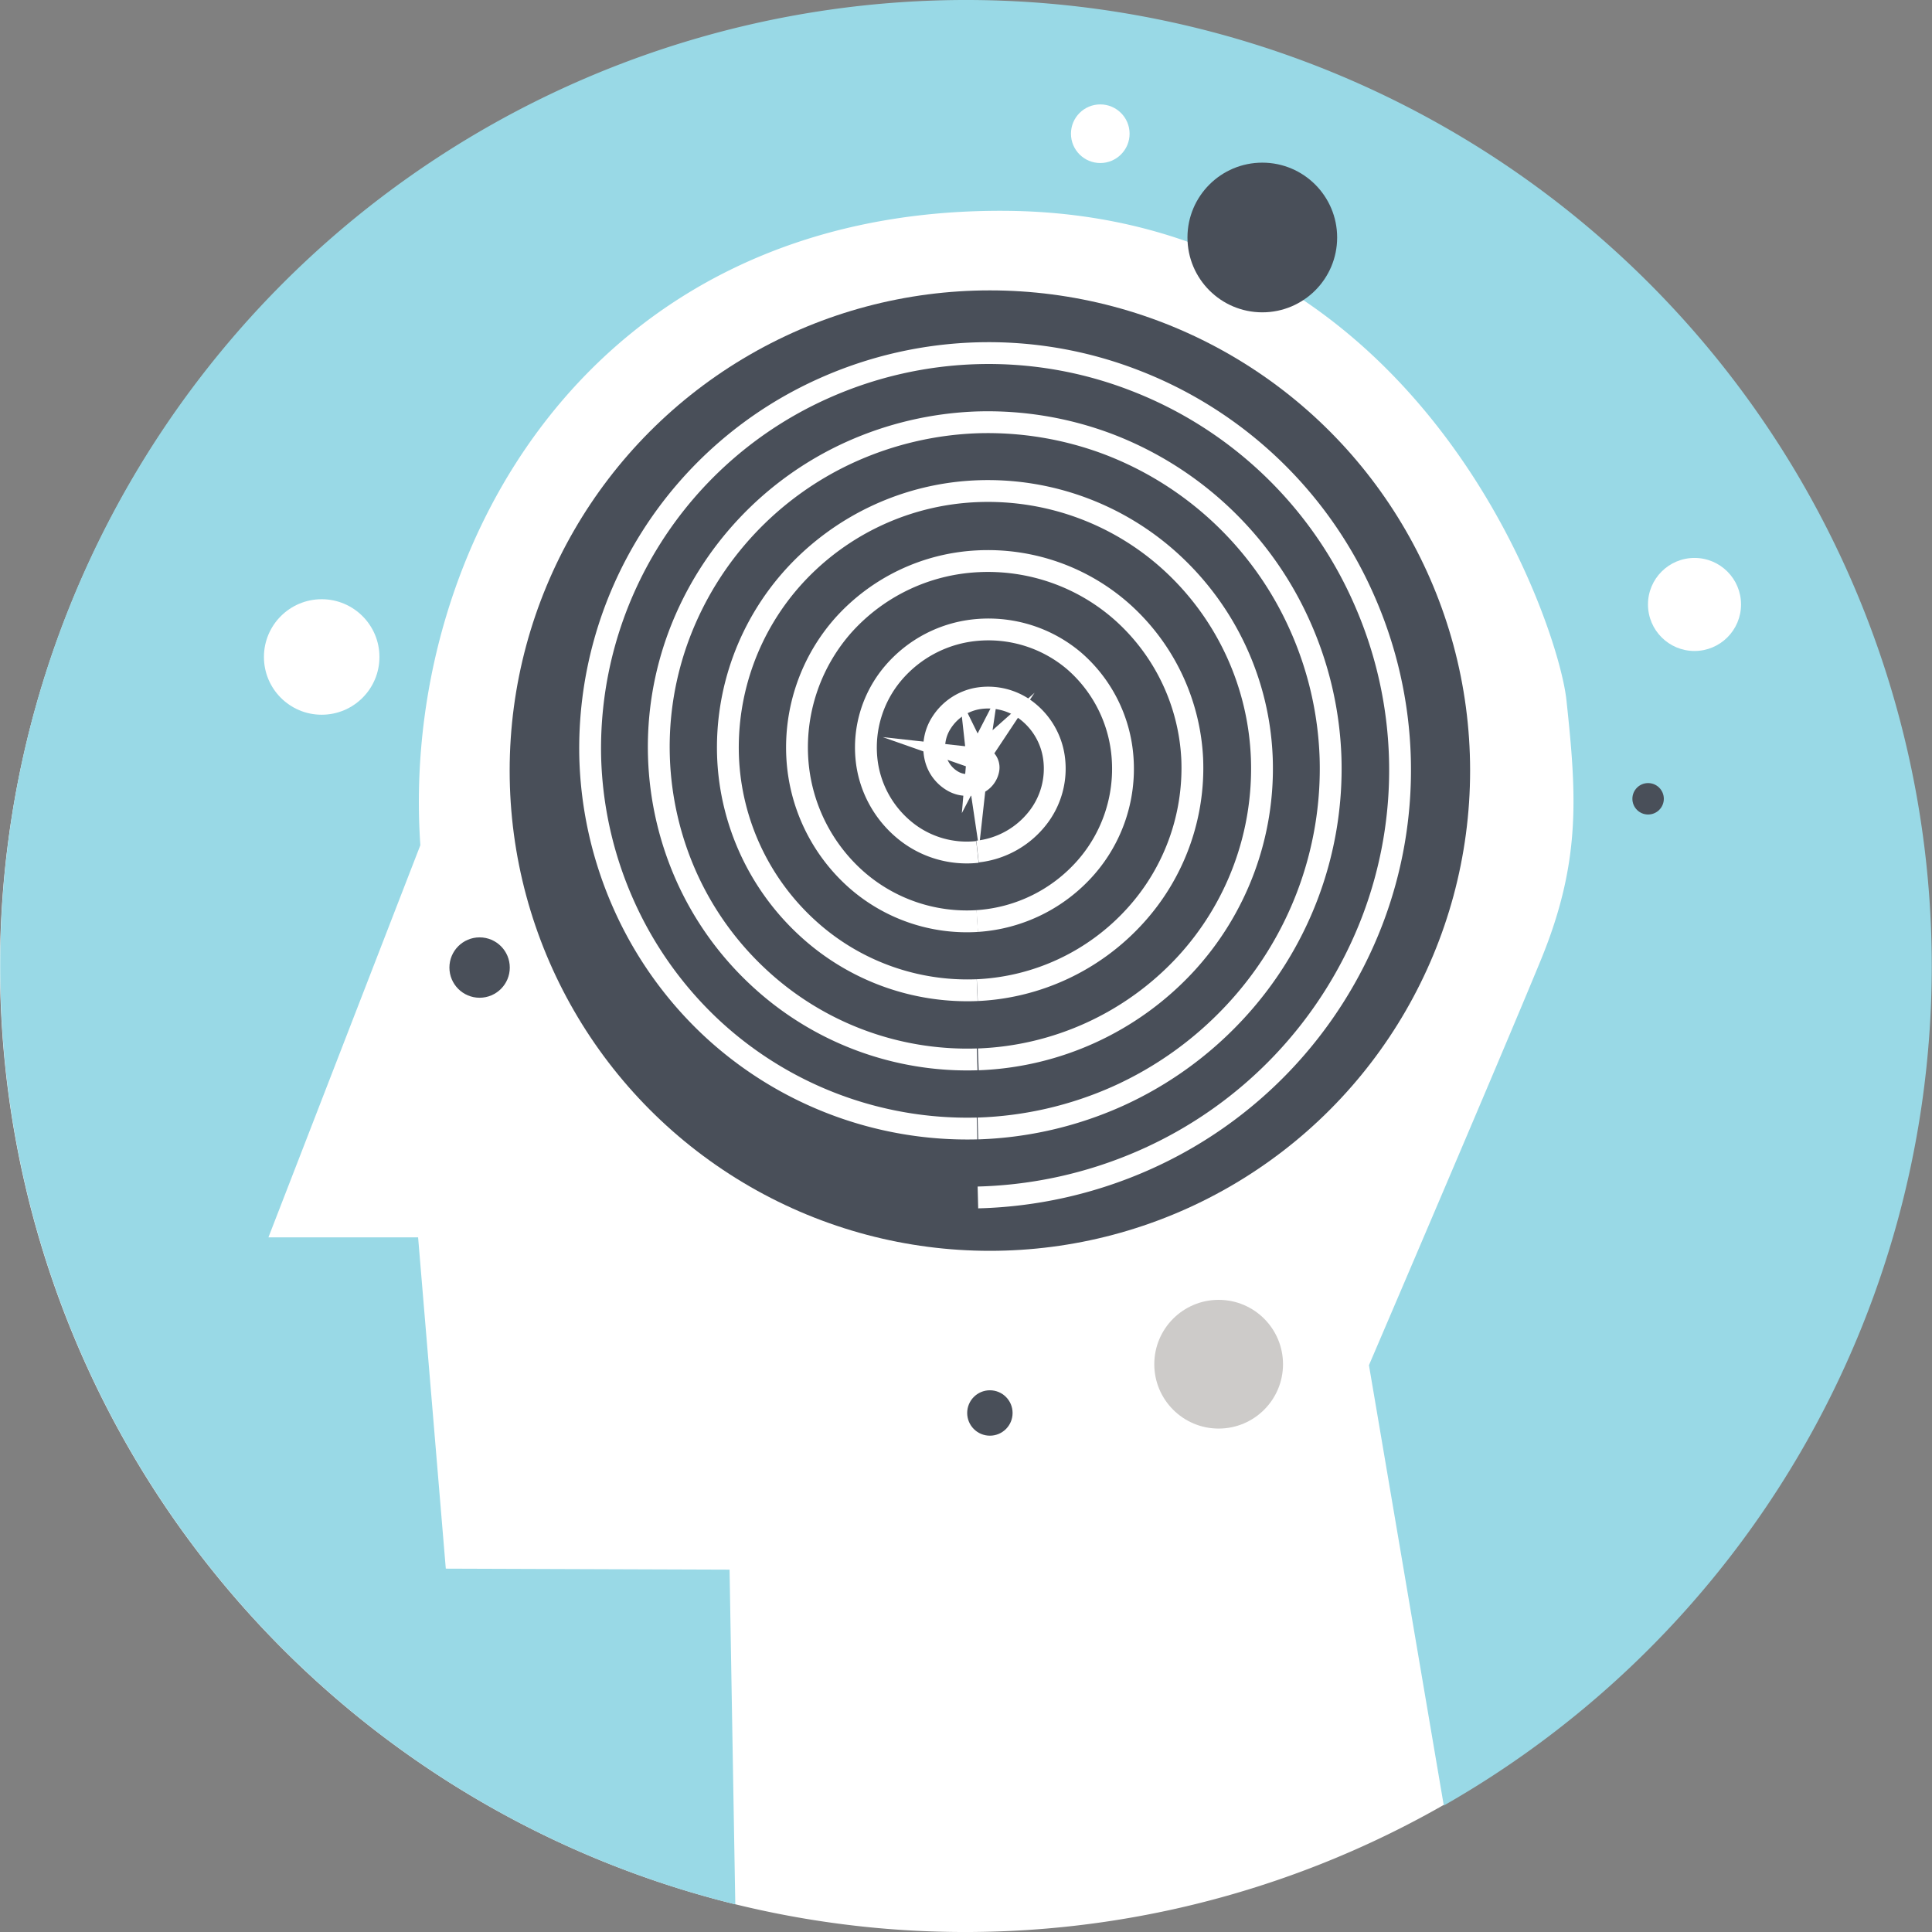 <svg id="5209a52f-e81a-49df-8277-b5bc3a601e37" data-name="Layer 1" xmlns="http://www.w3.org/2000/svg" viewBox="0 0 154.89 154.89"><rect x="0" y="0" width="154.89" height="154.89" fill="#808080" stroke="none"/><title>Artboard 1</title><path d="M0,77.19a77.37,77.37,0,1,1,58.72,75.42A77.45,77.45,0,0,1,0,77.19Z" style="fill:#fff"/><path d="M77.7,0a77.46,77.46,0,0,0-19,152.61l.25.06c-.19-10.93-.46-26.83-.46-26.83l-22.75-.08L33.52,99.2l-12,0L33.7,67.76c-1.63-23.53,13.44-51,46.75-50.86s44.46,32.93,45.13,39.21c.83,7.71,1.18,13-2.06,20.88s-13.77,32.46-13.77,32.46l6,35.3A77.45,77.45,0,0,0,77.7,0Z" style="fill:#99d9e6"/><circle cx="101.2" cy="19.04" r="6" style="fill:#494f59"/><circle cx="97.7" cy="109.37" r="5.16" style="fill:#cdcbc9"/><circle cx="132.13" cy="64.04" r="1.26" style="fill:#494f59"/><circle cx="79.36" cy="113.28" r="1.82" style="fill:#494f59"/><circle cx="38.45" cy="77.57" r="2.42" style="fill:#494f59"/><circle cx="25.79" cy="52.67" r="4.63" style="fill:#fff"/><circle cx="88.21" cy="10.72" r="2.35" style="fill:#fff"/><circle cx="135.85" cy="48.46" r="3.73" style="fill:#fff"/><circle cx="79.36" cy="61.78" r="38.5" style="fill:#494f59"/><path d="M78.36,60.44a2.58,2.58,0,0,1,0,.44,1.89,1.89,0,0,1,.1-.17.55.55,0,0,1-.16.1c-.06,0,0,0,.44,0a2,2,0,0,1-.44,0,.43.43,0,0,1,.16.1.93.93,0,0,1-.1-.16,2,2,0,0,1,0,.44,1.5,1.5,0,0,1,0-.44.77.77,0,0,1-.11.16.5.5,0,0,1,.67-.07.88.88,0,0,1,.31.91,1.51,1.51,0,0,1-.9,1.07" style="fill:none;stroke:#fff;stroke-miterlimit:10;stroke-width:1.75px"/><path d="M78.36,62.76a2.22,2.22,0,0,1-1.89-.09A2.94,2.94,0,0,1,75,60.78a3.63,3.63,0,0,1,.5-2.87A4.33,4.33,0,0,1,78.36,56a5.08,5.08,0,0,1,3.85.9,5.75,5.75,0,0,1,2.29,3.85,6.41,6.41,0,0,1-1.3,4.82,7.11,7.11,0,0,1-4.83,2.7" style="fill:none;stroke:#fff;stroke-miterlimit:10;stroke-width:1.75px"/><path d="M78.36,68.3a7.83,7.83,0,0,1-5.81-1.72,8.49,8.49,0,0,1-3.09-5.8A9.21,9.21,0,0,1,71.58,54a9.94,9.94,0,0,1,6.78-3.5A10.61,10.61,0,0,1,86.13,53,11.36,11.36,0,0,1,90,60.77a12,12,0,0,1-2.92,8.75,12.68,12.68,0,0,1-8.74,4.32" style="fill:none;stroke:#fff;stroke-miterlimit:10;stroke-width:1.75px"/><path d="M78.35,73.84a13.4,13.4,0,0,1-9.72-3.34,14.11,14.11,0,0,1-4.71-9.73,14.77,14.77,0,0,1,3.74-10.7A15.5,15.5,0,0,1,78.36,45a16.2,16.2,0,0,1,11.69,4.14,16.88,16.88,0,0,1,5.53,11.68A17.6,17.6,0,0,1,91,73.43a18.22,18.22,0,0,1-12.65,5.95" style="fill:none;stroke:#fff;stroke-miterlimit:10;stroke-width:1.75px"/><path d="M78.34,79.38a18.94,18.94,0,0,1-13.63-5,19.65,19.65,0,0,1-6.34-13.64,20.4,20.4,0,0,1,5.37-14.62,21,21,0,0,1,14.62-6.74A21.75,21.75,0,0,1,94,45.17a22.44,22.44,0,0,1,7.16,15.6A23.12,23.12,0,0,1,95,77.35a23.84,23.84,0,0,1-16.57,7.58" style="fill:none;stroke:#fff;stroke-miterlimit:10;stroke-width:1.75px"/><path d="M78.34,84.93a24.53,24.53,0,0,1-17.55-6.6,24.9,24.9,0,0,1-5.7-7.92,25.52,25.52,0,0,1-.63-19.55A26.25,26.25,0,0,1,68.2,36.23a27,27,0,0,1,10.16-2.37A27.38,27.38,0,0,1,88.8,35.59a27.57,27.57,0,0,1,15.38,14.48,28.19,28.19,0,0,1,2.49,10.69,28.64,28.64,0,0,1-7.79,20.51,29.19,29.19,0,0,1-9.26,6.61A29.72,29.72,0,0,1,78.4,90.47" style="fill:none;stroke:#fff;stroke-miterlimit:10;stroke-width:1.75px"/><path d="M78.33,90.47a30.09,30.09,0,0,1-21.47-8.23A30.54,30.54,0,0,1,50,72.52a31,31,0,0,1-2.68-11.76A31.61,31.61,0,0,1,66.07,31.12a32.35,32.35,0,0,1,24.85-.64A33.05,33.05,0,0,1,109.3,47.94,33.8,33.8,0,0,1,110,73.85,34.49,34.49,0,0,1,91.75,93,35.21,35.21,0,0,1,78.4,96" style="fill:none;stroke:#fff;stroke-miterlimit:10;stroke-width:1.75px"/></svg>